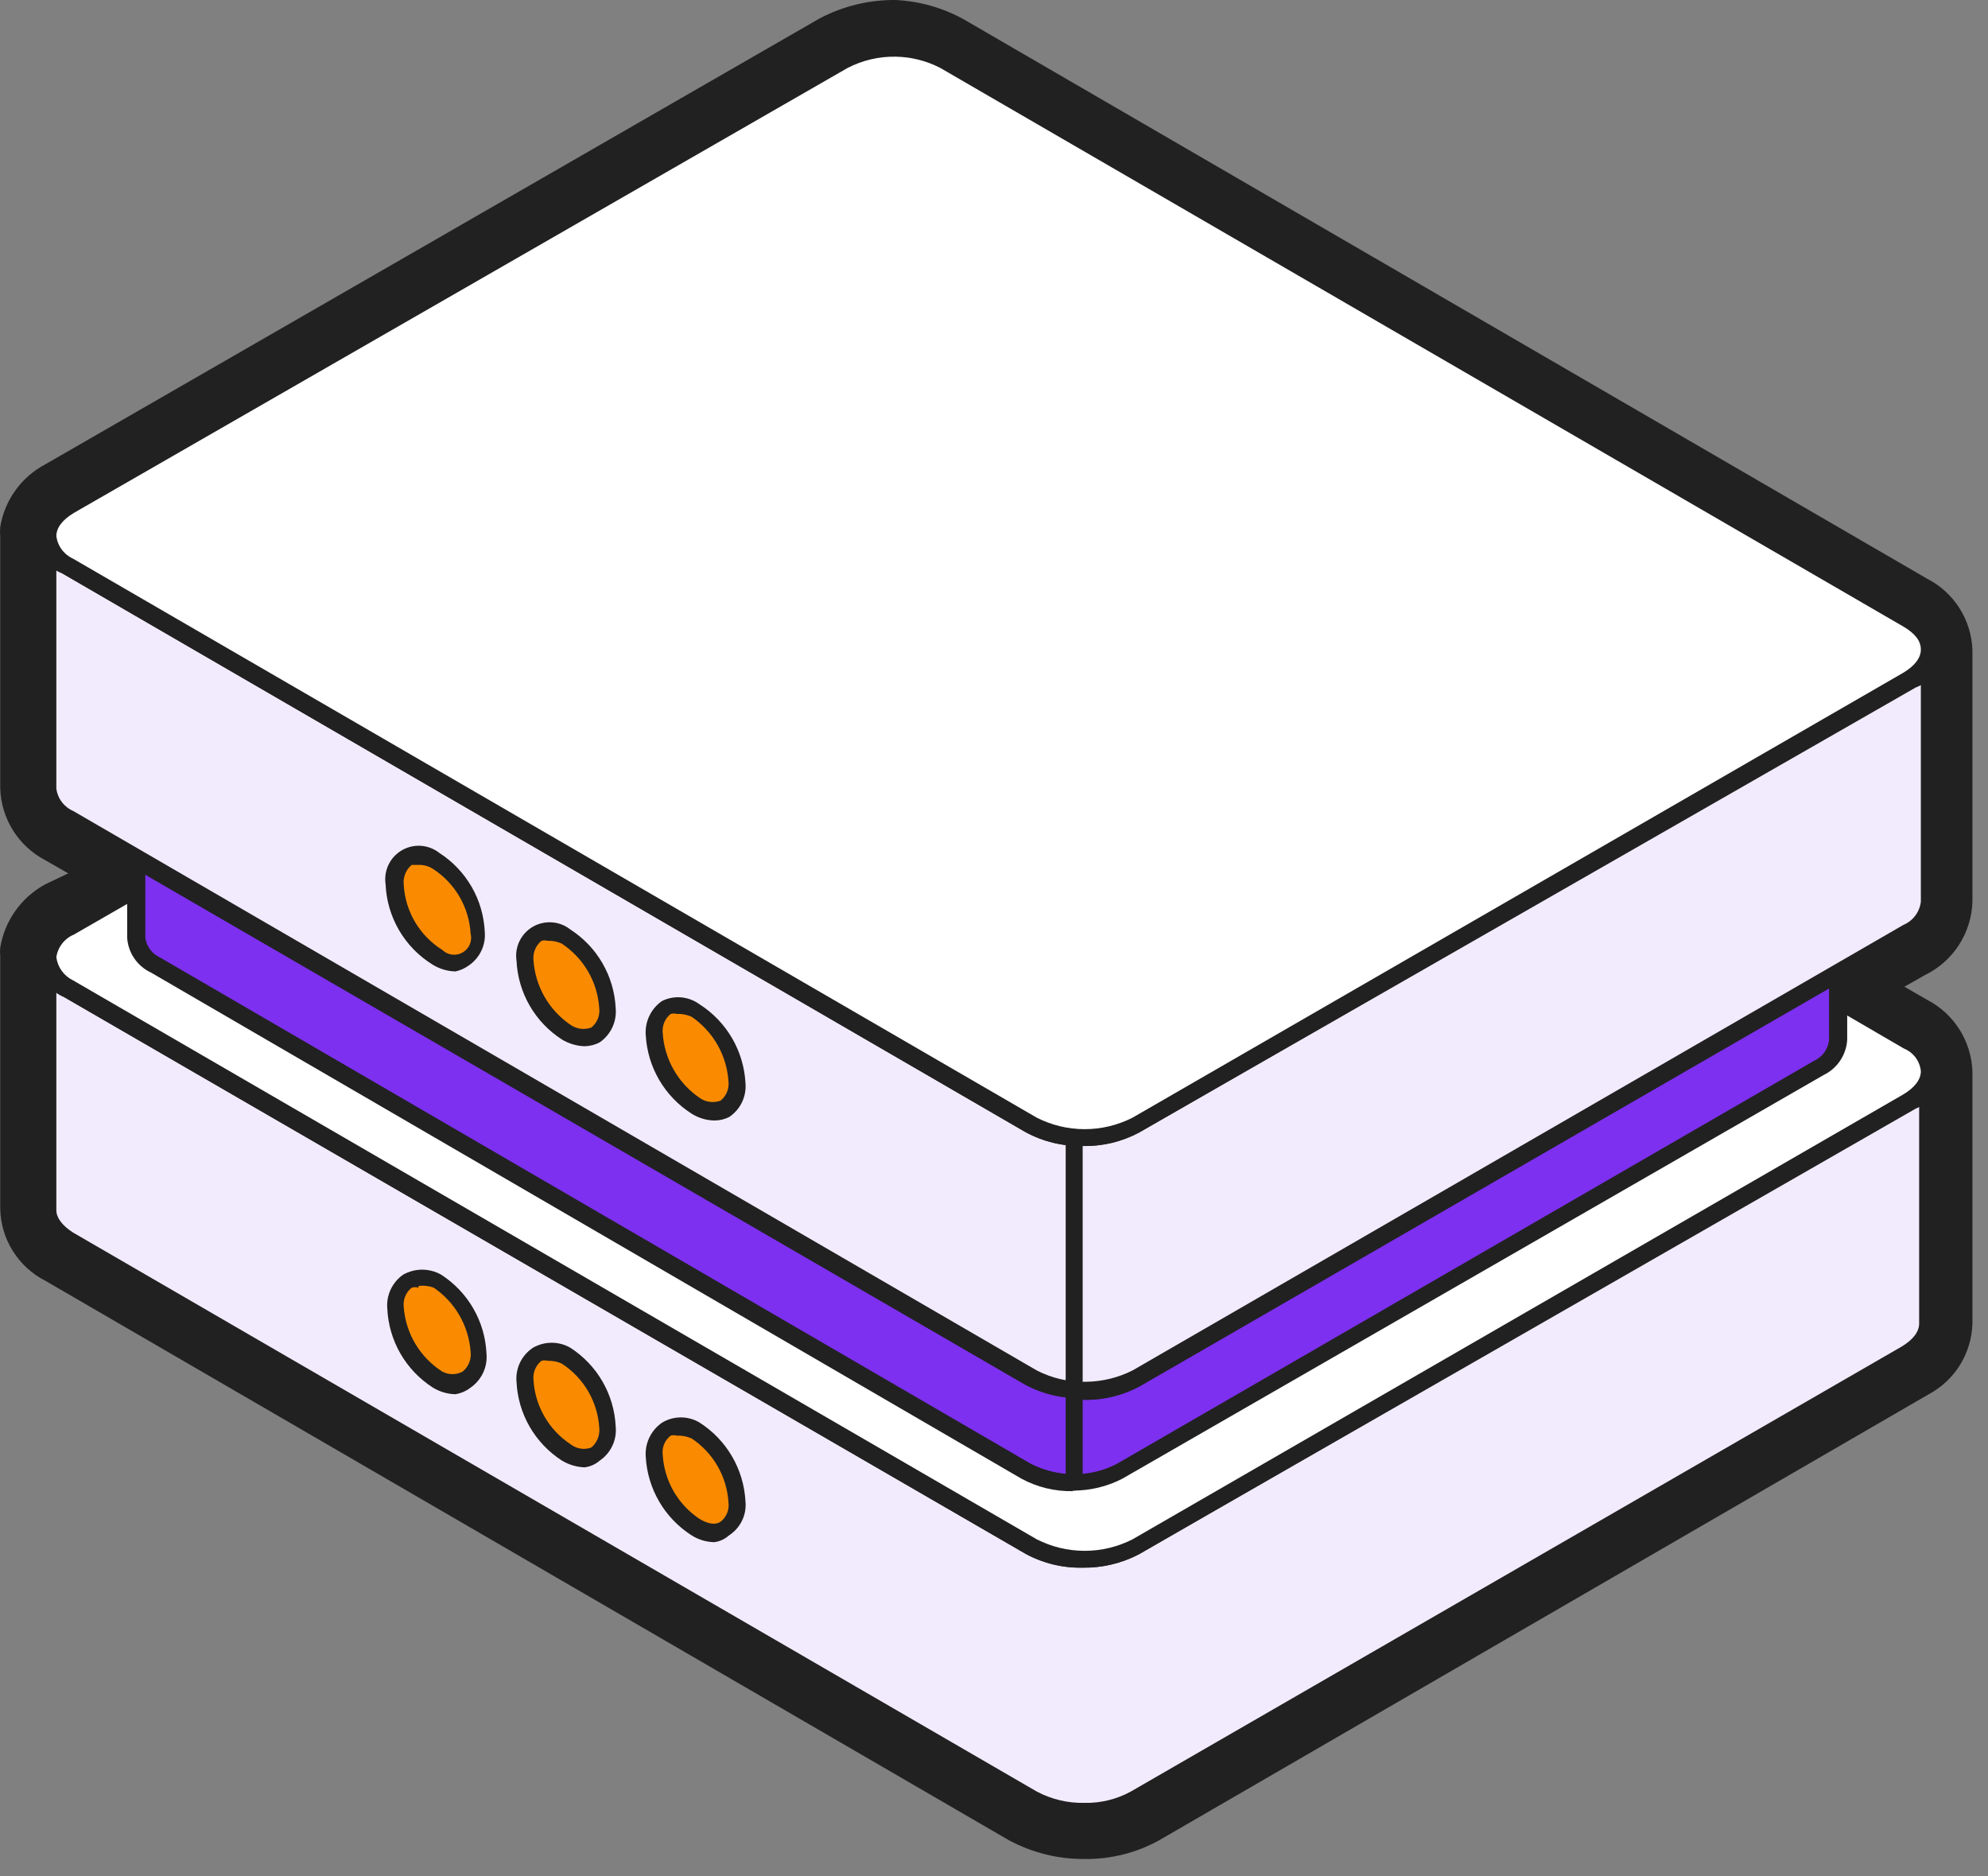 <?xml version="1.0" encoding="UTF-8"?> <svg xmlns="http://www.w3.org/2000/svg" width="71" height="67" viewBox="0 0 71 67" fill="none"><rect x="0" y="0" width="71" height="67" fill="#808080" stroke="none"/> <path d="M31.987 1.721C32.636 1.707 33.277 1.86 33.849 2.166L68.258 22.123C68.47 22.216 68.654 22.365 68.789 22.554C68.924 22.742 69.007 22.964 69.027 23.195V32.182C69.01 32.417 68.93 32.643 68.794 32.835C68.659 33.028 68.473 33.18 68.258 33.275L65.849 34.651V35.744L68.298 37.161C68.511 37.255 68.694 37.404 68.83 37.592C68.965 37.781 69.047 38.003 69.067 38.234V47.241C69.048 47.475 68.967 47.7 68.832 47.892C68.697 48.084 68.512 48.237 68.298 48.334L40.488 64.242C39.935 64.541 39.315 64.695 38.687 64.688C38.044 64.704 37.409 64.551 36.845 64.242L2.437 44.286C2.227 44.189 2.045 44.039 1.911 43.851C1.776 43.663 1.692 43.443 1.668 43.213V34.206C1.668 34.206 1.668 34.307 1.668 34.368C1.643 34.106 1.702 33.844 1.837 33.618C1.971 33.392 2.174 33.215 2.417 33.113L4.805 31.737V30.644L2.376 29.227C2.166 29.13 1.985 28.98 1.85 28.792C1.715 28.604 1.631 28.384 1.607 28.154V19.147C1.607 19.147 1.607 19.147 1.607 19.309C1.582 19.048 1.641 18.785 1.776 18.559C1.911 18.334 2.114 18.157 2.356 18.055L29.963 2.166C30.534 1.856 31.176 1.702 31.826 1.721H31.987ZM31.987 0C31.035 -0.009 30.096 0.22 29.255 0.668L1.627 16.577C1.201 16.8 0.834 17.119 0.552 17.509C0.271 17.899 0.085 18.349 0.008 18.824C-0.003 18.931 -0.003 19.04 0.008 19.147V28.154C0.024 28.688 0.183 29.208 0.468 29.66C0.752 30.112 1.153 30.48 1.627 30.725L2.437 31.19L1.627 31.575C1.202 31.804 0.835 32.127 0.554 32.52C0.273 32.913 0.087 33.365 0.008 33.842C-0.002 33.943 -0.002 34.044 0.008 34.145V43.152C0.016 43.691 0.171 44.217 0.457 44.673C0.742 45.13 1.147 45.5 1.627 45.743L36.035 65.72C36.869 66.168 37.802 66.398 38.748 66.388C39.674 66.398 40.588 66.168 41.399 65.72L68.885 49.791C69.345 49.544 69.732 49.181 70.005 48.736C70.279 48.292 70.43 47.783 70.444 47.261V38.274C70.427 37.74 70.269 37.221 69.984 36.769C69.699 36.317 69.299 35.949 68.824 35.704L68.015 35.238L68.764 34.813C69.254 34.571 69.67 34.2 69.966 33.741C70.261 33.281 70.427 32.749 70.444 32.202V23.216C70.426 22.685 70.266 22.168 69.982 21.72C69.697 21.271 69.297 20.907 68.824 20.666L34.416 0.688C33.669 0.277 32.839 0.042 31.987 0Z" fill="#212121"></path> <path d="M1.627 34.206C1.651 34.436 1.735 34.656 1.87 34.844C2.005 35.032 2.186 35.182 2.396 35.279L36.804 55.235C37.389 55.546 38.045 55.7 38.707 55.681C39.336 55.688 39.956 55.534 40.508 55.235L68.055 39.327C68.267 39.231 68.449 39.082 68.584 38.894C68.719 38.705 68.802 38.485 68.824 38.254V47.261C68.805 47.495 68.724 47.72 68.589 47.912C68.454 48.104 68.269 48.257 68.055 48.354L40.488 64.242C39.935 64.541 39.315 64.694 38.687 64.688C38.025 64.706 37.369 64.553 36.784 64.242L2.376 44.285C2.166 44.189 1.985 44.039 1.85 43.851C1.715 43.663 1.631 43.443 1.607 43.213L1.627 34.206Z" fill="#F2EBFE"></path> <path d="M38.626 64.991C37.921 65.008 37.223 64.841 36.602 64.505L2.194 44.548C1.938 44.425 1.72 44.237 1.56 44.002C1.4 43.768 1.305 43.496 1.283 43.213V34.206C1.283 34.125 1.315 34.048 1.372 33.991C1.429 33.934 1.506 33.902 1.587 33.902C1.667 33.902 1.745 33.934 1.801 33.991C1.858 34.048 1.89 34.125 1.89 34.206C1.89 34.489 2.113 34.773 2.498 35.015L36.906 54.972C37.447 55.26 38.054 55.399 38.667 55.377C39.246 55.39 39.818 55.251 40.326 54.972L67.853 39.084C68.258 38.841 68.48 38.557 68.48 38.254C68.48 38.173 68.512 38.096 68.569 38.039C68.626 37.982 68.704 37.95 68.784 37.95C68.865 37.95 68.942 37.982 68.999 38.039C69.056 38.096 69.088 38.173 69.088 38.254V47.24C69.068 47.529 68.971 47.807 68.807 48.045C68.643 48.284 68.419 48.474 68.157 48.596L40.63 64.485C40.009 64.821 39.312 64.988 38.606 64.971L38.626 64.991ZM2.012 35.319V43.213C2.012 43.496 2.234 43.779 2.619 44.022L37.027 63.979C37.55 64.257 38.135 64.397 38.727 64.384C39.307 64.397 39.879 64.257 40.387 63.979L67.914 48.09C68.319 47.848 68.541 47.564 68.541 47.261V39.387L68.217 39.59L40.691 55.498C40.066 55.825 39.371 55.992 38.667 55.984C37.962 55.997 37.265 55.83 36.643 55.498L2.315 35.623L2.012 35.319Z" fill="#212121"></path> <path d="M2.477 33.113C2.256 33.194 2.064 33.342 1.929 33.536C1.794 33.729 1.722 33.96 1.722 34.196C1.722 34.432 1.794 34.663 1.929 34.856C2.064 35.05 2.256 35.197 2.477 35.279L36.886 55.236C37.458 55.53 38.093 55.684 38.737 55.684C39.382 55.684 40.017 55.53 40.59 55.236L68.136 39.327C68.36 39.25 68.555 39.106 68.692 38.914C68.83 38.721 68.904 38.491 68.904 38.254C68.904 38.017 68.83 37.787 68.692 37.595C68.555 37.402 68.36 37.258 68.136 37.181L33.728 17.225C33.153 16.927 32.514 16.771 31.866 16.771C31.218 16.771 30.579 16.927 30.004 17.225L2.477 33.113Z" fill="white"></path> <path d="M38.667 55.984C37.961 56.002 37.264 55.834 36.643 55.498L2.316 35.623C2.048 35.517 1.818 35.333 1.656 35.094C1.495 34.856 1.408 34.575 1.408 34.287C1.408 33.999 1.495 33.718 1.656 33.48C1.818 33.241 2.048 33.057 2.316 32.951L29.963 16.961C30.586 16.628 31.281 16.454 31.988 16.454C32.694 16.454 33.389 16.628 34.012 16.961L68.42 36.918C68.687 37.024 68.917 37.208 69.079 37.447C69.241 37.685 69.327 37.966 69.327 38.254C69.327 38.542 69.241 38.823 69.079 39.061C68.917 39.3 68.687 39.484 68.42 39.59L40.691 55.498C40.068 55.83 39.372 55.997 38.667 55.984ZM31.988 17.083C31.391 17.067 30.8 17.199 30.267 17.467L2.639 33.376C2.473 33.445 2.328 33.556 2.218 33.698C2.108 33.84 2.037 34.008 2.012 34.186C2.036 34.364 2.104 34.533 2.21 34.678C2.316 34.823 2.457 34.939 2.619 35.016L37.027 54.972C37.557 55.242 38.143 55.383 38.738 55.383C39.332 55.383 39.918 55.242 40.448 54.972L67.975 39.084C68.379 38.841 68.602 38.557 68.602 38.254C68.585 38.076 68.519 37.907 68.412 37.764C68.305 37.621 68.16 37.511 67.995 37.444L33.587 17.407C33.086 17.175 32.538 17.064 31.988 17.083Z" fill="#212121"></path> <path d="M17.07 48.374C17.07 49.325 16.403 49.71 15.593 49.244C15.164 48.96 14.808 48.579 14.551 48.133C14.295 47.687 14.146 47.187 14.116 46.674C14.116 45.743 14.783 45.358 15.593 45.824C16.02 46.105 16.376 46.482 16.632 46.925C16.889 47.367 17.039 47.863 17.07 48.374Z" fill="#FA8B01"></path> <path d="M16.261 49.791C15.974 49.783 15.695 49.7 15.451 49.548C14.977 49.242 14.582 48.827 14.3 48.338C14.019 47.849 13.858 47.299 13.832 46.735C13.811 46.501 13.853 46.265 13.952 46.051C14.052 45.838 14.206 45.655 14.399 45.52C14.606 45.404 14.839 45.342 15.077 45.342C15.315 45.342 15.548 45.404 15.755 45.52C16.23 45.827 16.624 46.241 16.906 46.731C17.188 47.22 17.348 47.77 17.374 48.334C17.397 48.574 17.354 48.815 17.251 49.032C17.147 49.249 16.987 49.435 16.787 49.569C16.633 49.685 16.452 49.761 16.261 49.791ZM14.945 45.986C14.866 45.962 14.782 45.962 14.703 45.986C14.601 46.067 14.522 46.173 14.472 46.294C14.422 46.414 14.404 46.545 14.419 46.674C14.453 47.139 14.595 47.59 14.834 47.991C15.073 48.391 15.402 48.731 15.796 48.982C15.908 49.042 16.033 49.073 16.16 49.073C16.287 49.073 16.412 49.042 16.524 48.982C16.627 48.897 16.707 48.788 16.757 48.664C16.807 48.54 16.824 48.406 16.808 48.273C16.774 47.818 16.639 47.375 16.411 46.979C16.183 46.583 15.869 46.244 15.492 45.986C15.317 45.921 15.13 45.9 14.945 45.925V45.986Z" fill="#212121"></path> <path d="M21.685 51.046C21.685 51.997 21.038 52.382 20.228 51.896C19.795 51.62 19.435 51.245 19.178 50.801C18.921 50.357 18.774 49.858 18.75 49.346C18.75 48.414 19.398 48.03 20.228 48.495C20.654 48.777 21.007 49.154 21.26 49.597C21.513 50.04 21.659 50.536 21.685 51.046Z" fill="#FA8B01"></path> <path d="M20.876 52.402C20.59 52.391 20.311 52.307 20.066 52.159C19.592 51.853 19.197 51.438 18.915 50.949C18.634 50.459 18.473 49.91 18.447 49.346C18.426 49.109 18.47 48.871 18.573 48.657C18.676 48.444 18.836 48.262 19.034 48.131C19.237 48.014 19.467 47.952 19.702 47.952C19.936 47.952 20.167 48.014 20.37 48.131C20.844 48.437 21.239 48.852 21.521 49.341C21.802 49.831 21.963 50.38 21.989 50.944C22.012 51.179 21.972 51.416 21.872 51.629C21.772 51.843 21.617 52.026 21.422 52.159C21.269 52.293 21.078 52.378 20.876 52.402ZM19.56 48.597C19.487 48.576 19.41 48.576 19.337 48.597C19.236 48.678 19.157 48.784 19.107 48.904C19.058 49.025 19.039 49.156 19.054 49.285C19.081 49.742 19.214 50.186 19.443 50.583C19.671 50.98 19.988 51.319 20.37 51.572C20.474 51.655 20.597 51.71 20.728 51.731C20.86 51.753 20.994 51.74 21.119 51.693C21.221 51.608 21.3 51.498 21.349 51.375C21.398 51.251 21.417 51.117 21.402 50.985C21.373 50.526 21.237 50.08 21.005 49.683C20.773 49.286 20.451 48.949 20.066 48.698C19.908 48.626 19.734 48.591 19.56 48.597Z" fill="#212121"></path> <path d="M26.32 53.717C26.32 54.669 25.652 55.033 24.843 54.567C24.412 54.289 24.054 53.913 23.797 53.47C23.54 53.027 23.392 52.529 23.365 52.017C23.365 51.086 24.033 50.702 24.843 51.167C25.271 51.447 25.628 51.824 25.884 52.267C26.141 52.71 26.29 53.206 26.32 53.717Z" fill="#FA8B01"></path> <path d="M25.511 55.074C25.224 55.069 24.944 54.985 24.701 54.831C24.224 54.526 23.826 54.112 23.541 53.623C23.256 53.133 23.092 52.583 23.062 52.018C23.045 51.782 23.09 51.545 23.194 51.332C23.297 51.119 23.453 50.937 23.649 50.803C23.85 50.682 24.081 50.618 24.317 50.618C24.552 50.618 24.783 50.682 24.985 50.803C25.462 51.108 25.859 51.522 26.145 52.012C26.43 52.501 26.594 53.051 26.624 53.617C26.647 53.853 26.605 54.092 26.501 54.306C26.398 54.52 26.237 54.702 26.037 54.831C25.89 54.964 25.707 55.048 25.511 55.074ZM24.175 51.269C24.102 51.248 24.025 51.248 23.952 51.269C23.849 51.349 23.769 51.455 23.719 51.575C23.669 51.696 23.652 51.828 23.669 51.957C23.696 52.414 23.829 52.859 24.057 53.255C24.286 53.652 24.603 53.991 24.985 54.244C25.288 54.426 25.551 54.467 25.733 54.345C25.837 54.265 25.917 54.16 25.967 54.039C26.016 53.918 26.034 53.787 26.017 53.657C25.99 53.2 25.857 52.755 25.628 52.359C25.4 51.962 25.083 51.623 24.701 51.37C24.536 51.297 24.356 51.262 24.175 51.269Z" fill="#212121"></path> <path d="M4.886 21.454C4.906 21.663 4.98 21.862 5.101 22.032C5.221 22.203 5.385 22.338 5.574 22.426L36.663 40.48C37.195 40.773 37.797 40.913 38.404 40.885C38.976 40.89 39.539 40.751 40.043 40.48L64.959 26.09C65.152 26.005 65.32 25.87 65.444 25.699C65.569 25.529 65.646 25.328 65.667 25.118V37.12C65.649 37.334 65.574 37.539 65.449 37.713C65.325 37.888 65.155 38.026 64.959 38.112L40.084 52.543C39.577 52.805 39.015 52.943 38.444 52.948C37.84 52.956 37.243 52.817 36.704 52.543L5.534 34.469C5.345 34.38 5.183 34.243 5.063 34.073C4.942 33.903 4.867 33.705 4.846 33.497L4.886 21.454Z" fill="#7D30EF"></path> <path d="M38.323 53.252C37.681 53.266 37.046 53.112 36.481 52.807L5.392 34.732C5.153 34.621 4.948 34.448 4.799 34.231C4.649 34.014 4.561 33.76 4.542 33.498V21.495C4.542 21.415 4.574 21.337 4.631 21.28C4.688 21.224 4.765 21.192 4.846 21.192C4.926 21.192 5.003 21.224 5.06 21.28C5.117 21.337 5.149 21.415 5.149 21.495C5.17 21.651 5.231 21.799 5.327 21.923C5.423 22.047 5.55 22.144 5.696 22.203L36.825 40.278C37.303 40.505 37.825 40.622 38.353 40.622C38.882 40.622 39.404 40.505 39.881 40.278L64.817 25.887C64.963 25.823 65.09 25.722 65.186 25.594C65.281 25.467 65.343 25.317 65.364 25.159C65.364 25.078 65.395 25.001 65.453 24.944C65.509 24.887 65.587 24.855 65.667 24.855C65.748 24.855 65.825 24.887 65.882 24.944C65.939 25.001 65.971 25.078 65.971 25.159V37.141C65.954 37.407 65.866 37.663 65.716 37.884C65.567 38.104 65.361 38.281 65.121 38.396L40.084 52.807C39.533 53.091 38.922 53.237 38.303 53.232L38.323 53.252ZM5.19 22.548V33.498C5.214 33.652 5.277 33.798 5.372 33.922C5.468 34.045 5.593 34.143 5.736 34.206L36.825 52.28C37.315 52.526 37.856 52.651 38.404 52.645C38.918 52.642 39.425 52.517 39.881 52.28L64.777 37.89C64.922 37.825 65.049 37.724 65.145 37.597C65.241 37.469 65.302 37.319 65.323 37.161V26.231L65.08 26.393L40.185 40.784C39.64 41.085 39.026 41.238 38.404 41.229C37.748 41.25 37.098 41.096 36.521 40.784L5.433 22.709C5.342 22.672 5.259 22.617 5.19 22.548Z" fill="#212121"></path> <path d="M1.627 19.147C1.652 19.377 1.735 19.597 1.87 19.785C2.005 19.973 2.186 20.123 2.397 20.22L36.805 40.177C37.386 40.497 38.044 40.651 38.707 40.622C39.337 40.638 39.959 40.484 40.509 40.177L68.076 24.288C68.289 24.19 68.472 24.037 68.607 23.845C68.742 23.653 68.824 23.429 68.845 23.195V32.202C68.828 32.437 68.748 32.663 68.612 32.855C68.477 33.048 68.291 33.2 68.076 33.295L40.488 49.184C39.939 49.491 39.317 49.645 38.687 49.629C38.024 49.658 37.366 49.504 36.785 49.184L2.376 29.227C2.166 29.13 1.985 28.98 1.85 28.792C1.715 28.604 1.631 28.384 1.607 28.154L1.627 19.147Z" fill="#F2EBFE"></path> <path d="M38.626 49.932C37.921 49.95 37.223 49.782 36.602 49.447L2.275 29.551C2.017 29.431 1.796 29.243 1.636 29.008C1.475 28.773 1.382 28.499 1.364 28.215V19.208C1.364 19.128 1.396 19.05 1.453 18.993C1.51 18.936 1.587 18.904 1.668 18.904C1.748 18.904 1.826 18.936 1.883 18.993C1.939 19.05 1.971 19.128 1.971 19.208C1.995 19.384 2.063 19.55 2.169 19.692C2.275 19.834 2.416 19.946 2.579 20.018L36.987 39.974C37.526 40.267 38.135 40.407 38.748 40.379C39.327 40.392 39.899 40.253 40.407 39.974L67.934 24.086C68.339 23.843 68.561 23.56 68.561 23.276C68.561 23.236 68.569 23.197 68.585 23.16C68.6 23.123 68.622 23.09 68.65 23.062C68.679 23.033 68.712 23.011 68.749 22.996C68.786 22.98 68.825 22.973 68.865 22.973C68.946 22.973 69.023 23.005 69.08 23.062C69.137 23.119 69.169 23.196 69.169 23.276V32.263C69.151 32.552 69.055 32.831 68.891 33.07C68.727 33.309 68.501 33.498 68.238 33.619L40.711 49.508C40.09 49.843 39.392 50.011 38.687 49.993L38.626 49.932ZM2.012 20.261V28.154C2.033 28.331 2.1 28.498 2.207 28.64C2.314 28.782 2.456 28.894 2.619 28.964L37.027 48.941C37.571 49.221 38.177 49.361 38.788 49.346C39.365 49.339 39.933 49.2 40.448 48.941L67.975 33.032C68.143 32.962 68.29 32.848 68.4 32.702C68.511 32.556 68.58 32.384 68.602 32.202V24.329L68.278 24.551L40.691 40.44C40.07 40.776 39.372 40.943 38.667 40.926C37.962 40.938 37.265 40.771 36.643 40.44L2.235 20.483C2.155 20.415 2.08 20.34 2.012 20.261Z" fill="#212121"></path> <path d="M2.478 18.054C2.256 18.136 2.065 18.283 1.93 18.477C1.794 18.671 1.722 18.901 1.722 19.137C1.722 19.373 1.794 19.604 1.93 19.797C2.065 19.991 2.256 20.139 2.478 20.22L36.886 40.177C37.459 40.471 38.093 40.625 38.738 40.625C39.382 40.625 40.017 40.471 40.59 40.177L68.076 24.288C68.297 24.207 68.489 24.059 68.624 23.866C68.759 23.672 68.831 23.442 68.831 23.205C68.831 22.969 68.759 22.739 68.624 22.545C68.489 22.352 68.297 22.204 68.076 22.123L33.668 2.166C33.09 1.876 32.452 1.724 31.805 1.724C31.159 1.724 30.521 1.876 29.943 2.166L2.478 18.054Z" fill="white"></path> <path d="M38.667 40.926C37.961 40.943 37.264 40.775 36.643 40.44L2.235 20.483C1.96 20.381 1.724 20.197 1.557 19.956C1.39 19.716 1.301 19.43 1.301 19.137C1.301 18.844 1.39 18.559 1.557 18.318C1.724 18.078 1.96 17.894 2.235 17.791L29.964 1.903C30.589 1.58 31.283 1.411 31.988 1.411C32.692 1.411 33.386 1.58 34.012 1.903L68.42 21.859C68.694 21.962 68.93 22.146 69.097 22.386C69.264 22.627 69.353 22.913 69.353 23.205C69.353 23.498 69.264 23.784 69.097 24.024C68.93 24.265 68.694 24.449 68.42 24.551L40.691 40.44C40.068 40.771 39.372 40.938 38.667 40.926ZM31.988 2.024C31.389 2.014 30.798 2.153 30.267 2.429L2.639 18.317C2.235 18.56 2.012 18.844 2.012 19.147C2.035 19.323 2.103 19.49 2.21 19.631C2.316 19.773 2.457 19.885 2.619 19.957L37.027 39.914C37.557 40.184 38.143 40.325 38.738 40.325C39.332 40.325 39.918 40.184 40.448 39.914L67.975 24.025C68.379 23.782 68.602 23.499 68.602 23.195C68.602 22.892 68.4 22.628 67.995 22.386L33.587 2.429C33.092 2.171 32.545 2.033 31.988 2.024Z" fill="#212121"></path> <path d="M38.363 53.232C38.324 53.234 38.285 53.229 38.248 53.216C38.212 53.203 38.178 53.183 38.15 53.156C38.121 53.13 38.098 53.097 38.083 53.062C38.067 53.026 38.059 52.987 38.06 52.948V40.622C38.06 40.541 38.092 40.464 38.148 40.407C38.205 40.35 38.283 40.318 38.363 40.318C38.444 40.318 38.521 40.35 38.578 40.407C38.635 40.464 38.667 40.541 38.667 40.622V52.948C38.662 53.025 38.627 53.097 38.571 53.15C38.515 53.203 38.44 53.232 38.363 53.232Z" fill="#212121"></path> <path d="M17.07 33.336C17.07 34.267 16.403 34.651 15.593 34.186C15.157 33.899 14.795 33.513 14.538 33.059C14.281 32.605 14.136 32.096 14.116 31.575C14.116 30.623 14.783 30.239 15.593 30.725C16.032 31.008 16.395 31.394 16.652 31.849C16.91 32.303 17.053 32.813 17.07 33.336Z" fill="#FA8B01"></path> <path d="M16.261 34.692C15.974 34.684 15.695 34.6 15.451 34.449C14.957 34.144 14.546 33.723 14.253 33.222C13.96 32.72 13.794 32.155 13.771 31.575C13.736 31.338 13.772 31.096 13.876 30.88C13.98 30.664 14.146 30.484 14.354 30.364C14.561 30.244 14.8 30.189 15.039 30.206C15.278 30.224 15.506 30.313 15.694 30.462C16.169 30.768 16.563 31.183 16.845 31.672C17.127 32.161 17.287 32.711 17.313 33.275C17.334 33.512 17.291 33.749 17.187 33.963C17.084 34.177 16.925 34.359 16.726 34.489C16.587 34.59 16.429 34.658 16.261 34.692ZM14.945 30.887H14.702C14.601 30.972 14.521 31.082 14.472 31.205C14.423 31.329 14.404 31.463 14.419 31.595C14.445 32.065 14.584 32.522 14.823 32.927C15.063 33.332 15.396 33.673 15.795 33.923C15.89 34.015 16.013 34.075 16.145 34.091C16.276 34.107 16.41 34.08 16.524 34.014C16.639 33.947 16.729 33.845 16.78 33.722C16.831 33.6 16.841 33.464 16.807 33.336C16.78 32.879 16.647 32.434 16.419 32.037C16.191 31.64 15.873 31.302 15.492 31.049C15.332 30.938 15.14 30.881 14.945 30.887Z" fill="#212121"></path> <path d="M21.685 36.007C21.685 36.938 21.038 37.323 20.228 36.858C19.799 36.578 19.441 36.202 19.184 35.759C18.928 35.316 18.779 34.819 18.75 34.307C18.75 33.356 19.398 32.971 20.228 33.457C20.656 33.736 21.011 34.113 21.265 34.556C21.518 35 21.662 35.497 21.685 36.007Z" fill="#FA8B01"></path> <path d="M20.876 37.364C20.59 37.353 20.311 37.269 20.066 37.121C19.591 36.815 19.197 36.4 18.915 35.91C18.634 35.421 18.473 34.871 18.447 34.307C18.411 34.07 18.448 33.828 18.552 33.612C18.656 33.396 18.822 33.217 19.029 33.096C19.237 32.976 19.476 32.922 19.715 32.939C19.954 32.956 20.182 33.045 20.37 33.194C20.844 33.5 21.239 33.915 21.52 34.404C21.802 34.894 21.963 35.444 21.989 36.008C22.01 36.242 21.968 36.478 21.869 36.691C21.769 36.904 21.615 37.087 21.422 37.222C21.254 37.312 21.066 37.36 20.876 37.364ZM19.56 33.599C19.487 33.578 19.41 33.578 19.337 33.599C19.234 33.684 19.154 33.793 19.105 33.917C19.055 34.041 19.038 34.175 19.054 34.307C19.087 34.763 19.223 35.205 19.45 35.601C19.678 35.997 19.992 36.337 20.37 36.595C20.477 36.671 20.601 36.72 20.732 36.738C20.862 36.755 20.995 36.741 21.119 36.696C21.22 36.614 21.299 36.509 21.349 36.388C21.399 36.268 21.417 36.137 21.402 36.008C21.372 35.546 21.237 35.097 21.005 34.697C20.773 34.297 20.452 33.956 20.066 33.7C19.908 33.626 19.735 33.591 19.56 33.599Z" fill="#212121"></path> <path d="M26.32 38.679C26.32 39.61 25.652 39.995 24.843 39.529C24.414 39.245 24.058 38.864 23.801 38.418C23.545 37.972 23.395 37.472 23.365 36.959C23.365 36.028 24.033 35.643 24.843 36.109C25.271 36.393 25.628 36.774 25.884 37.22C26.141 37.666 26.29 38.166 26.32 38.679Z" fill="#FA8B01"></path> <path d="M25.511 40.015C25.224 40.01 24.944 39.926 24.701 39.772C24.224 39.467 23.826 39.053 23.541 38.564C23.256 38.075 23.092 37.524 23.062 36.959C23.045 36.723 23.09 36.487 23.194 36.273C23.297 36.06 23.453 35.878 23.649 35.745C23.861 35.641 24.098 35.597 24.334 35.619C24.569 35.64 24.794 35.726 24.985 35.866C25.462 36.171 25.859 36.585 26.145 37.074C26.43 37.564 26.594 38.114 26.624 38.679C26.645 38.916 26.601 39.154 26.498 39.367C26.395 39.581 26.235 39.763 26.037 39.894C25.873 39.974 25.693 40.016 25.511 40.015ZM24.175 36.21C24.102 36.189 24.025 36.189 23.952 36.21C23.851 36.291 23.771 36.397 23.722 36.517C23.672 36.638 23.654 36.769 23.669 36.898C23.699 37.357 23.833 37.804 24.061 38.203C24.289 38.603 24.605 38.946 24.985 39.206C25.092 39.282 25.216 39.331 25.346 39.349C25.477 39.367 25.61 39.352 25.733 39.307C25.835 39.225 25.914 39.12 25.964 38.999C26.013 38.879 26.032 38.748 26.017 38.619C25.987 38.159 25.853 37.713 25.625 37.313C25.397 36.914 25.081 36.571 24.701 36.311C24.536 36.236 24.356 36.201 24.175 36.21Z" fill="#212121"></path> </svg> 